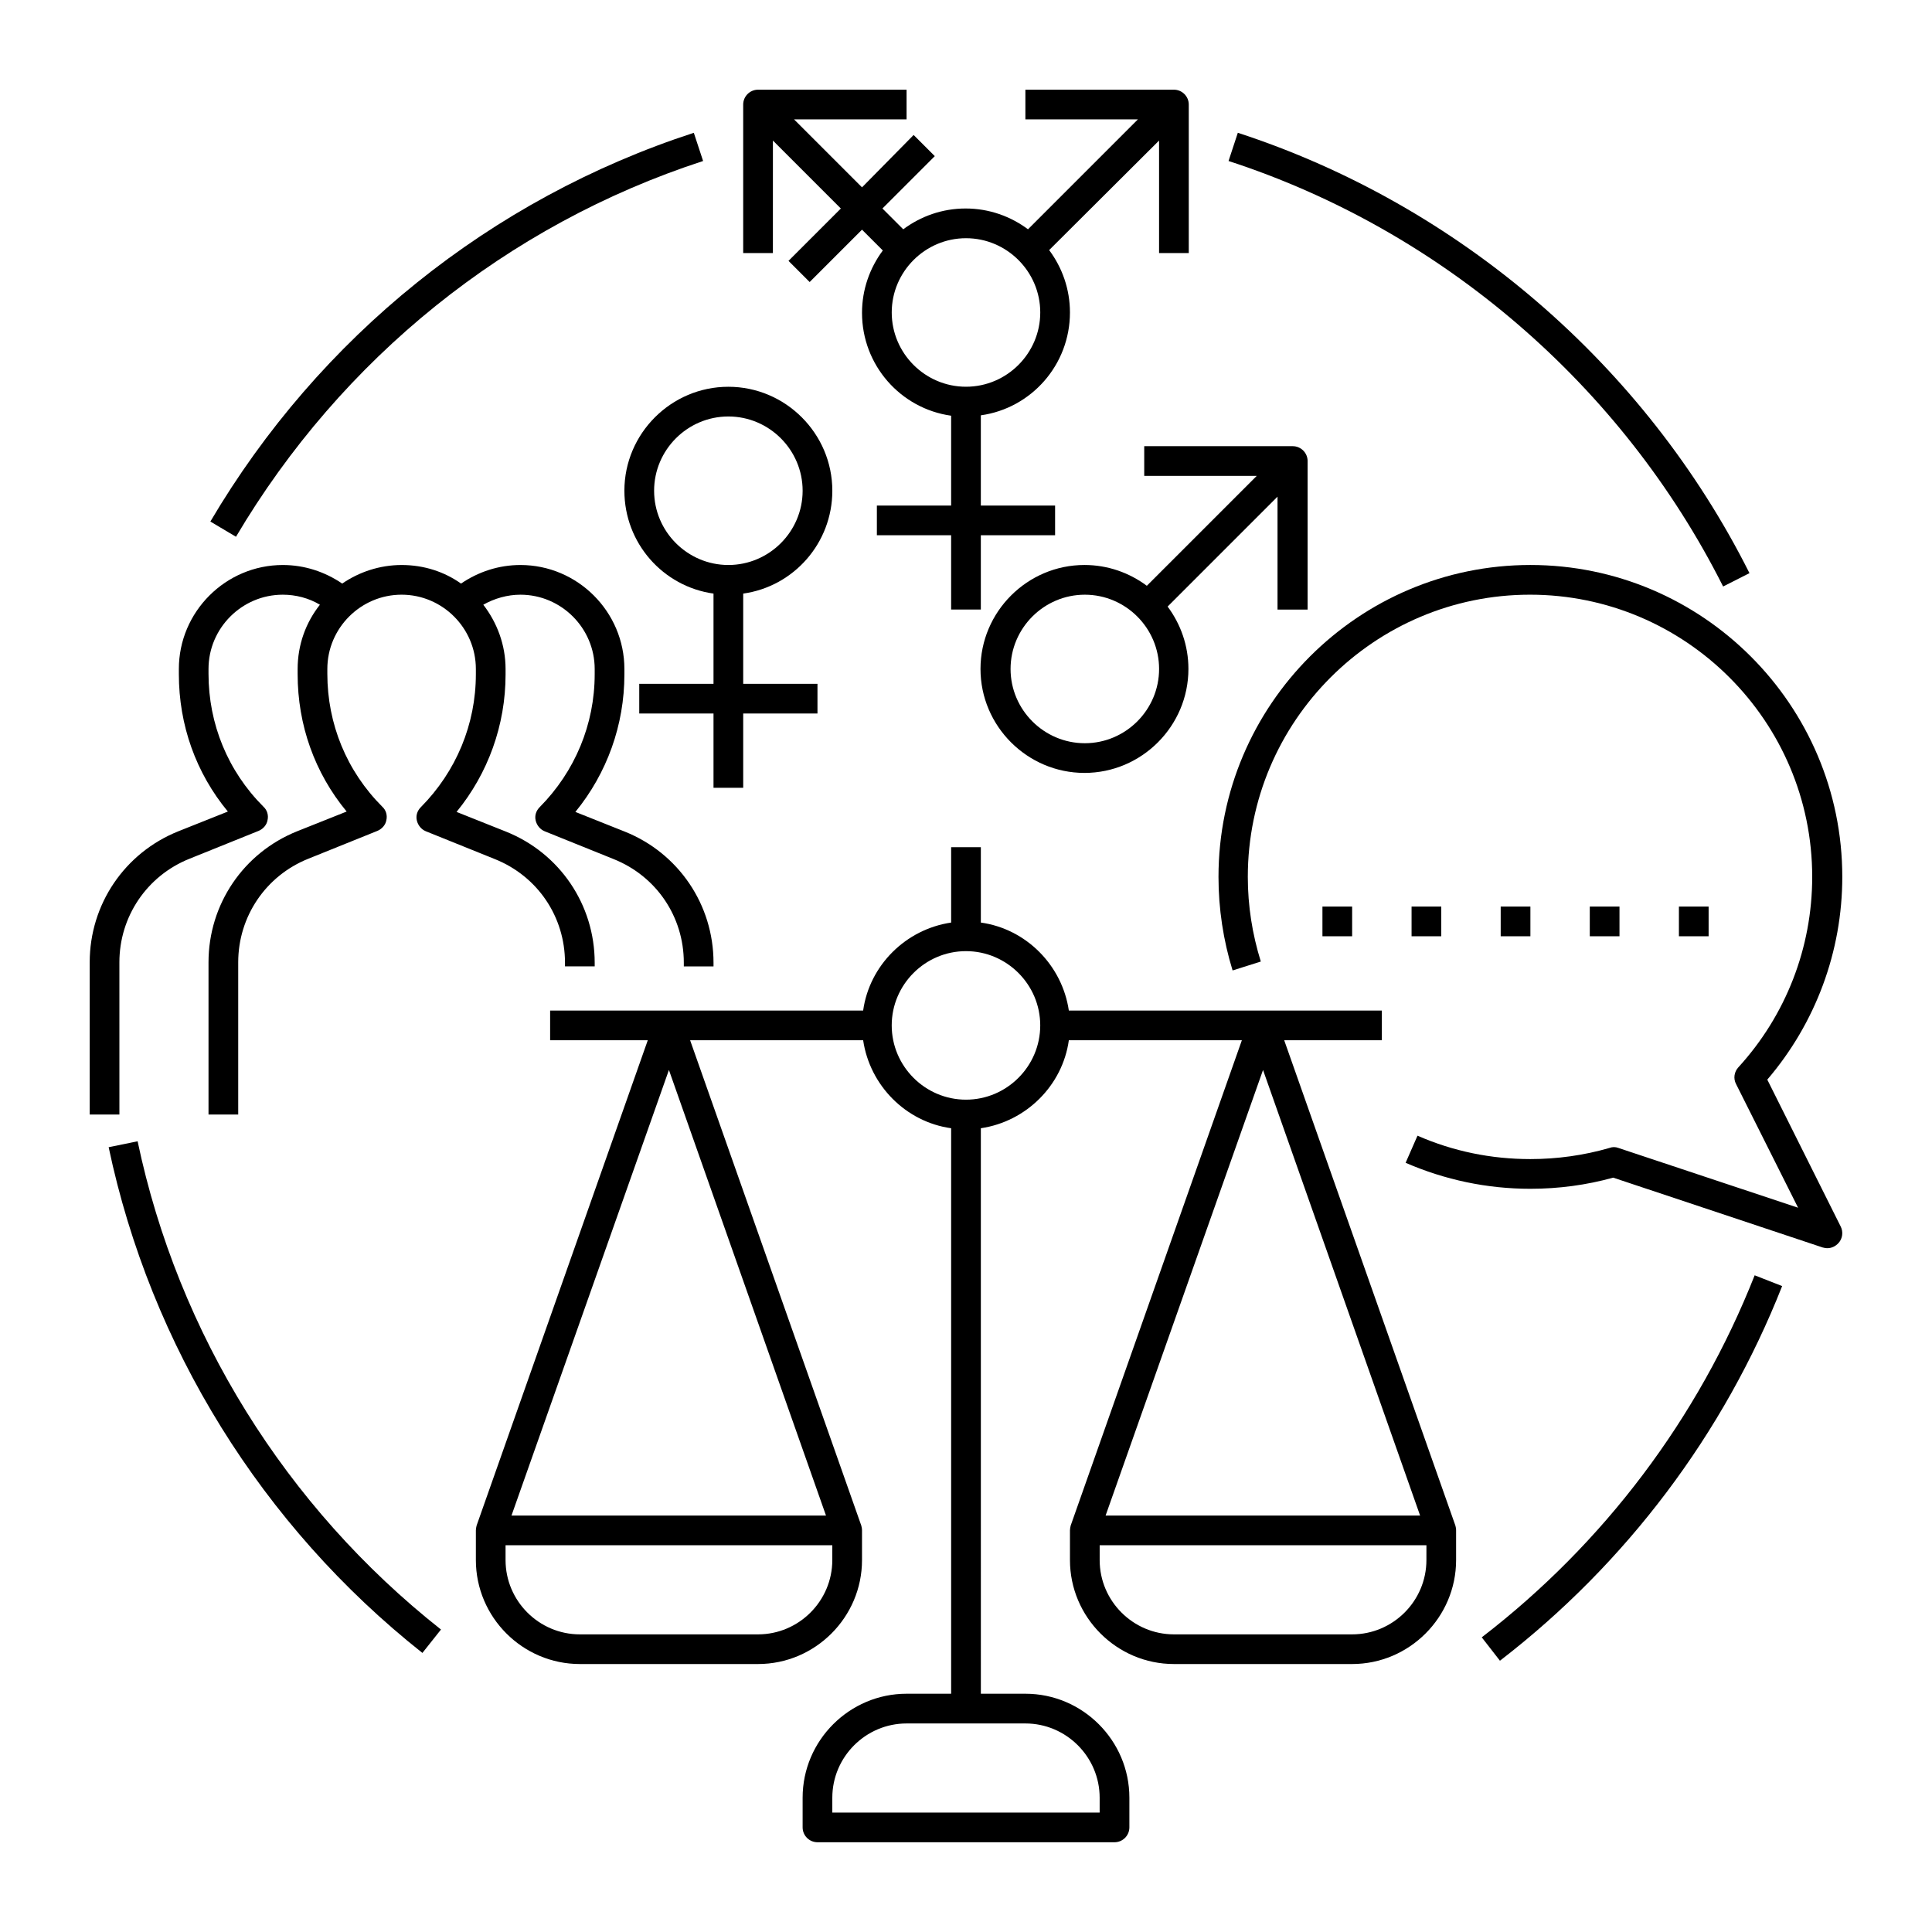 <?xml version="1.0" encoding="UTF-8"?>
<!-- Uploaded to: ICON Repo, www.iconrepo.com, Generator: ICON Repo Mixer Tools -->
<svg fill="#000000" width="800px" height="800px" version="1.1" viewBox="144 144 512 512" xmlns="http://www.w3.org/2000/svg">
 <g>
  <path d="m175.64 399.02c0-12.102 7.281-22.926 18.598-27.453l18.301-7.379c1.18-0.492 2.164-1.574 2.363-2.856 0.297-1.277-0.098-2.656-1.082-3.543-9.445-9.445-14.562-21.941-14.562-35.227v-1.281c0-10.824 8.855-19.68 19.68-19.68 3.445 0 6.887 0.887 9.84 2.656-3.738 4.723-5.902 10.629-5.902 17.023v1.379c0 13.48 4.527 26.176 12.988 36.406l-13.086 5.215c-14.27 5.711-23.52 19.387-23.52 34.738v40.344h7.871v-40.344c0-12.102 7.281-22.926 18.598-27.453l18.301-7.379c1.18-0.492 2.164-1.574 2.363-2.856 0.297-1.277-0.098-2.656-1.082-3.543-9.445-9.445-14.562-21.941-14.562-35.227v-1.281c0-10.824 8.855-19.68 19.68-19.68 10.824 0 19.68 8.855 19.68 19.68v1.379c0 13.285-5.215 25.781-14.562 35.227-0.984 0.984-1.379 2.262-1.082 3.543 0.297 1.277 1.18 2.363 2.363 2.856l18.301 7.379c11.316 4.527 18.598 15.254 18.598 27.453v0.984h7.871v-0.984c0-15.352-9.25-29.027-23.52-34.734l-13.086-5.215c8.363-10.234 12.988-23.027 12.988-36.406v-1.48c0-6.394-2.262-12.301-5.902-17.023 2.953-1.672 6.394-2.656 9.84-2.656 10.824 0 19.68 8.855 19.68 19.68v1.379c0 13.285-5.215 25.781-14.562 35.227-0.984 0.984-1.379 2.262-1.082 3.543 0.297 1.277 1.18 2.363 2.363 2.856l18.301 7.379c11.316 4.527 18.598 15.254 18.598 27.453v0.984h7.871v-0.984c0-15.352-9.25-29.027-23.52-34.734l-13.086-5.215c8.363-10.234 12.988-23.027 12.988-36.406v-1.48c0-15.152-12.398-27.551-27.551-27.551-5.707 0-11.121 1.77-15.742 4.922-4.43-3.148-9.84-4.922-15.742-4.922-5.805 0-11.316 1.871-15.742 4.922-4.625-3.148-10.035-4.922-15.742-4.922-15.152 0-27.551 12.398-27.551 27.551v1.379c0 13.48 4.527 26.176 12.988 36.406l-13.086 5.215c-14.277 5.711-23.527 19.387-23.527 34.738v40.344h7.871z"/>
  <path d="m612.35 430.11c12.793-14.957 19.875-33.949 19.875-53.727 0-45.559-37.098-82.656-82.656-82.656s-82.656 37.098-82.656 82.656c0 8.461 1.277 16.828 3.738 24.797l7.477-2.363c-2.262-7.281-3.445-14.762-3.445-22.434 0-41.23 33.555-74.785 74.785-74.785 41.23 0 74.785 33.555 74.785 74.785 0 18.793-6.988 36.703-19.582 50.48-1.082 1.18-1.379 2.953-0.59 4.43l16.434 32.766-47.625-15.844c-0.789-0.297-1.574-0.297-2.363 0-6.789 1.969-13.875 2.953-20.961 2.953-10.43 0-20.469-2.066-29.914-6.199l-3.148 7.184c10.43 4.527 21.551 6.887 33.062 6.887 7.477 0 14.859-0.984 21.941-2.953l55.496 18.5c0.395 0.098 0.789 0.195 1.277 0.195 1.082 0 2.164-0.492 2.953-1.379 1.082-1.18 1.277-2.953 0.59-4.328z"/>
  <path d="m309.47 274.05c0 13.875 10.234 25.387 23.617 27.258v23.91h-19.68v7.871h19.68v19.68h7.871v-19.68h19.68v-7.871h-19.68v-23.91c13.383-1.871 23.617-13.383 23.617-27.258 0-15.152-12.398-27.551-27.551-27.551-15.156-0.004-27.555 12.395-27.555 27.551zm27.555-19.68c10.824 0 19.68 8.855 19.68 19.68s-8.855 19.68-19.68 19.68c-10.824 0-19.68-8.855-19.68-19.68s8.855-19.68 19.68-19.68z"/>
  <path d="m490.53 305.54v-39.359c0-2.164-1.77-3.938-3.938-3.938h-39.359v7.871h29.816l-29.125 29.125c-4.625-3.445-10.332-5.512-16.531-5.512-15.152 0-27.551 12.398-27.551 27.551 0 15.152 12.398 27.551 27.551 27.551s27.551-12.398 27.551-27.551c0-6.199-2.066-11.906-5.512-16.531l29.125-29.125v29.918zm-59.039 35.422c-10.824 0-19.68-8.855-19.68-19.68 0-10.824 8.855-19.68 19.68-19.68s19.68 8.855 19.68 19.68c0 10.824-8.855 19.68-19.68 19.68z"/>
  <path d="m348.83 181.25 18.004 18.008-13.875 13.875 5.609 5.609 13.875-13.875 5.512 5.512c-3.445 4.625-5.512 10.332-5.512 16.531 0 13.875 10.234 25.387 23.617 27.258v23.809h-19.68v7.871h19.68v19.68h7.871v-19.68h19.68v-7.871h-19.68v-23.91c13.383-1.871 23.617-13.383 23.617-27.258 0-6.199-2.066-11.906-5.512-16.531l29.129-29.027v29.816h7.871v-39.359c0-2.164-1.77-3.938-3.938-3.938h-39.359v7.871h29.816l-29.125 29.125c-4.625-3.445-10.332-5.512-16.531-5.512-6.199 0-11.906 2.066-16.531 5.512l-5.512-5.512 13.875-13.875-5.609-5.609-13.68 13.879-18.008-18.008h29.816v-7.871h-39.359c-2.164 0-3.938 1.77-3.938 3.938v39.359h7.871zm70.848 45.559c0 10.824-8.855 19.68-19.68 19.68s-19.68-8.855-19.68-19.68 8.855-19.68 19.68-19.68 19.68 8.855 19.68 19.68z"/>
  <path d="m529.69 548.29-45.363-128.61h25.879v-7.871h-82.953c-1.77-12.004-11.316-21.648-23.32-23.32v-19.977h-7.871v19.977c-12.004 1.77-21.648 11.316-23.32 23.32l-82.953-0.004v7.871h25.879l-45.363 128.61c-0.098 0.395-0.195 0.887-0.195 1.277v7.871c0 15.152 12.398 27.551 27.551 27.551h47.23c15.152 0 27.551-12.398 27.551-27.551v-7.871c0-0.492-0.098-0.887-0.195-1.277l-45.359-128.61h45.855c1.77 12.004 11.316 21.648 23.32 23.32v149.86h-11.809c-15.152 0-27.551 12.398-27.551 27.551v7.871c0 2.164 1.77 3.938 3.938 3.938h78.719c2.164 0 3.938-1.77 3.938-3.938v-7.871c0-15.152-12.398-27.551-27.551-27.551h-11.809l-0.004-149.86c12.004-1.77 21.648-11.316 23.32-23.32h45.855l-45.363 128.61c-0.098 0.395-0.195 0.887-0.195 1.277v7.871c0 15.152 12.398 27.551 27.551 27.551h47.23c15.152 0 27.551-12.398 27.551-27.551v-7.871c0.004-0.492-0.094-0.887-0.191-1.277zm-94.27 72.125v3.938h-70.848v-3.938c0-10.824 8.855-19.68 19.68-19.68h31.488c10.824 0 19.68 8.855 19.68 19.68zm84.922-74.781h-83.344l41.719-118.08zm-199.07-118.08 41.625 118.08h-83.344zm43.297 129.89c0 10.824-8.855 19.68-19.68 19.68h-47.23c-10.824 0-19.68-8.855-19.68-19.68v-3.938h86.594zm35.426-122.02c-10.824 0-19.68-8.855-19.68-19.68 0-10.824 8.855-19.68 19.68-19.68s19.68 8.855 19.68 19.68c0 10.824-8.855 19.68-19.68 19.68zm122.02 122.02c0 10.824-8.855 19.68-19.68 19.68h-47.23c-10.824 0-19.68-8.855-19.68-19.68v-3.938h86.594z"/>
  <path d="m180.47 446.45-7.676 1.574c11.121 52.742 40.641 100.37 83.148 134.02l4.922-6.199c-41.133-32.473-69.672-78.426-80.395-129.39z"/>
  <path d="m536.68 577.91 4.82 6.199c33.457-25.781 59.336-60.121 74.785-99.285l-7.281-2.856c-14.957 37.887-39.949 71.047-72.324 95.941z"/>
  <path d="m600.64 299.43 6.988-3.543c-27.652-55.105-77.047-97.613-135.59-116.7l-2.461 7.477c56.578 18.402 104.3 59.535 131.07 112.77z"/>
  <path d="m330.33 186.67-2.461-7.477c-53.824 17.516-99.285 54.121-128.12 103.02l6.789 4.035c27.945-47.234 71.832-82.66 123.79-99.582z"/>
  <path d="m494.46 384.25h7.871v7.871h-7.871z"/>
  <path d="m518.08 384.25h7.871v7.871h-7.871z"/>
  <path d="m541.7 384.25h7.871v7.871h-7.871z"/>
  <path d="m565.31 384.25h7.871v7.871h-7.871z"/>
  <path d="m588.93 384.25h7.871v7.871h-7.871z"/>
 </g>
</svg>